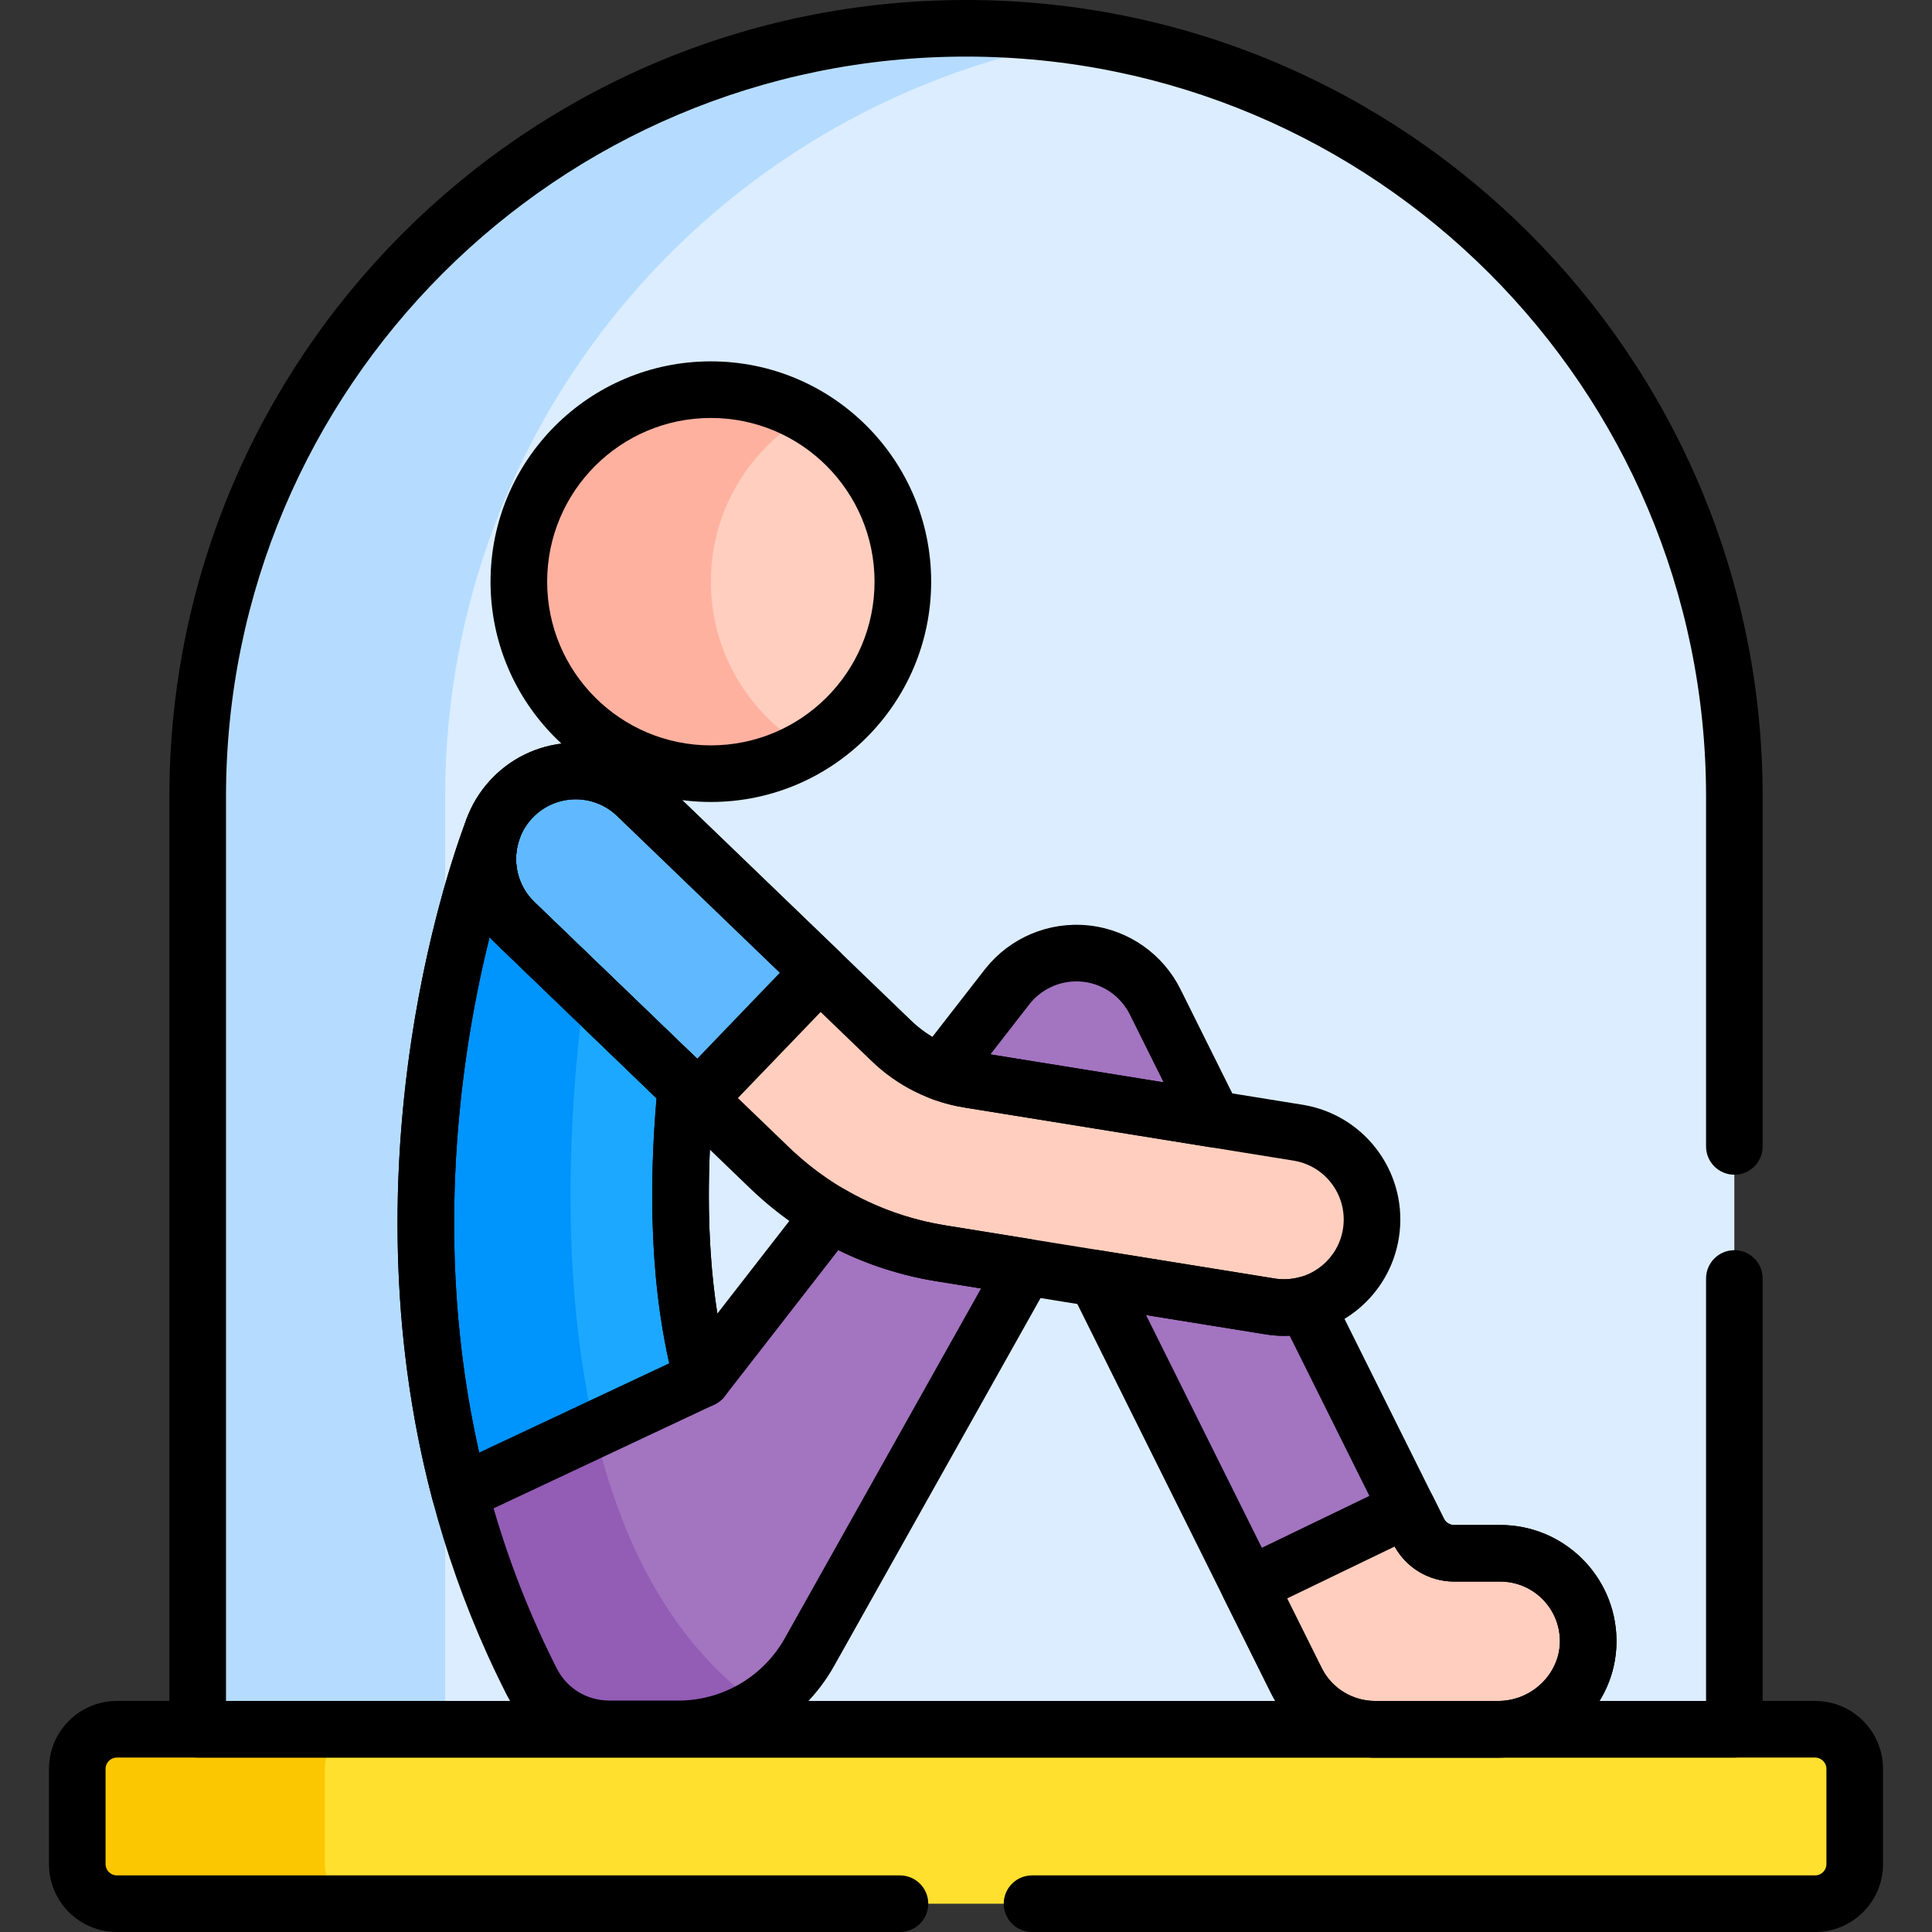 <svg width="92" height="92" viewBox="0 0 92 92" fill="none" xmlns="http://www.w3.org/2000/svg"><rect x="0" y="0" width="92" height="92" fill="#333333" stroke="none"/><g clip-path="url(#clip0_11958_7815)"><path d="M51.891 1.823H46.803L35.366 7.099L24.707 18.557L19.473 29.021V36.575V84.035H79.609L82.587 82.347V37.936C82.587 19.735 69.296 4.641 51.891 1.823Z" fill="#DBEDFF"/><path d="M21.198 37.936C21.198 19.735 34.488 4.641 51.893 1.823C49.975 1.513 48.008 1.349 46.001 1.349C25.795 1.349 9.414 17.729 9.414 37.936V82.347L11.854 84.035H23.638L21.198 82.347V37.936Z" fill="#B5DCFF"/><path d="M55.007 47.709C54.365 46.419 53.106 45.55 51.672 45.407C50.239 45.263 48.832 45.867 47.948 47.005L44.801 51.054L44.989 51.781L57.076 53.668L57.784 53.288L55.007 47.709Z" fill="#A374C0"/><path d="M30.651 76.444L34.82 81.204H36.144C37.123 80.581 37.954 79.722 38.541 78.674L48.833 60.333L48.05 59.44L40.413 57.464L39.552 57.806L33.442 65.667L32.739 65.168L27.793 67.531L30.651 76.444Z" fill="#A374C0"/><path d="M32.303 82.327C33.689 82.327 35.015 81.923 36.145 81.203C31.684 78.004 29.322 72.841 28.16 67.356L22.647 69.989L21.898 71.091C22.679 74.045 23.784 77.056 25.305 80.052C25.964 81.351 27.304 82.327 29.037 82.327H32.303Z" fill="#935CB5"/><path d="M62.184 62.132L61.011 61.514L52.865 60.286L52.199 60.876L59.475 75.497H60.891L66.611 73.134L67.022 71.854L62.184 62.132Z" fill="#A374C0"/><path d="M27.949 44.19L26.242 50.164V58.565L27.455 66.471L28.015 68.218L33.444 65.667C32.192 61.088 32.265 55.889 32.664 51.777L32.142 49.865L28.052 44.147C27.986 44.175 27.949 44.19 27.949 44.19Z" fill="#1CA8FF"/><path d="M28.259 44.434L25.224 40.191L23.494 39.435C22.977 40.768 17.674 55.094 21.901 71.091L28.322 68.073C26.056 58.337 27.738 47.345 28.259 44.434Z" fill="#0094FD"/><path d="M71.44 73.967H69.242C68.527 73.967 67.873 73.563 67.555 72.923L67.023 71.855L59.477 75.498L61.729 80.024C62.437 81.447 63.89 82.347 65.48 82.347H71.345C73.694 82.347 75.673 80.424 75.629 78.076C75.586 75.799 73.727 73.967 71.44 73.967Z" fill="#FFCEBE"/><path d="M61.812 53.939L46.138 51.41C44.744 51.186 43.471 50.55 42.454 49.571L39.042 46.285L38.162 46.526L33.444 51.617L33.234 52.325L36.642 55.606C38.894 57.776 41.716 59.185 44.803 59.683L60.478 62.212C60.704 62.248 60.929 62.266 61.151 62.266C63.17 62.266 64.95 60.801 65.282 58.742C65.65 56.458 64.097 54.307 61.812 53.939Z" fill="#FFCEBE"/><path d="M39.041 46.285L30.323 37.889C28.656 36.284 26.003 36.334 24.398 38.001C22.793 39.667 22.843 42.32 24.51 43.925L33.233 52.325L39.041 46.285Z" fill="#60B9FE"/><path d="M86.431 82.347H16.409L15.75 82.643L15.301 83.452V89.673L15.705 90.257L16.558 90.653H86.431C87.473 90.653 88.318 89.809 88.318 88.767V84.233C88.318 83.191 87.473 82.347 86.431 82.347Z" fill="#FFE02F"/><path d="M15.463 88.767V84.233C15.463 83.191 16.308 82.347 17.35 82.347H5.566C4.524 82.347 3.68 83.191 3.68 84.233V88.767C3.68 89.809 4.524 90.653 5.566 90.653H17.35C16.308 90.653 15.463 89.809 15.463 88.767Z" fill="#FBC700"/><path d="M38.42 19.783H35.763C35.763 19.783 31.405 25.457 31.563 26.445C31.72 27.433 32.034 31.566 32.933 32.689C33.831 33.812 35.628 34.621 35.628 34.621L38.102 35.794C41.009 34.263 42.992 31.214 42.992 27.7C42.992 24.317 41.152 21.364 38.42 19.783Z" fill="#FFCEBE"/><path d="M33.85 27.7C33.85 24.316 35.69 21.364 38.422 19.783C37.077 19.004 35.516 18.557 33.85 18.557C28.8 18.557 24.707 22.65 24.707 27.7C24.707 32.749 28.8 36.843 33.85 36.843C35.516 36.843 37.077 36.395 38.422 35.617C35.69 34.035 33.85 31.083 33.85 27.7Z" fill="#FFB1A0"/><path d="M41.645 27.699C41.645 23.393 38.155 19.903 33.85 19.903C29.545 19.903 26.055 23.393 26.055 27.699C26.055 32.004 29.545 35.494 33.85 35.494C38.155 35.494 41.645 32.004 41.645 27.699ZM44.341 27.699C44.341 33.492 39.644 38.189 33.85 38.189C28.056 38.189 23.359 33.492 23.359 27.699C23.359 21.905 28.056 17.208 33.85 17.208C39.644 17.208 44.341 21.905 44.341 27.699Z" fill="black"/><path d="M23.428 37.065C25.549 34.862 29.054 34.796 31.257 36.917H31.257L43.388 48.598H43.388C44.207 49.387 45.229 49.897 46.352 50.078L62.026 52.607L62.167 52.632C65.109 53.183 67.091 55.983 66.611 58.956L66.611 58.956C66.172 61.677 63.82 63.612 61.15 63.612C60.856 63.612 60.56 63.589 60.263 63.541V63.54L44.588 61.012C41.282 60.479 38.252 58.983 35.821 56.686L35.706 56.576L23.575 44.894C21.407 42.806 21.309 39.377 23.33 37.169L23.428 37.065ZM29.388 38.858C28.257 37.77 26.458 37.804 25.369 38.934L25.369 38.934C24.28 40.065 24.314 41.864 25.445 42.953L37.575 54.634L37.77 54.818C39.791 56.692 42.289 57.911 45.017 58.351L60.692 60.88L60.807 60.896C60.923 60.91 61.037 60.916 61.15 60.916C62.519 60.916 63.725 59.921 63.95 58.526C64.196 57.001 63.179 55.563 61.669 55.281L61.597 55.268L45.922 52.739H45.922C44.258 52.471 42.733 51.709 41.518 50.54V50.54L29.388 38.859V38.858Z" fill="black"/><path d="M46.94 46.107C48.111 44.648 49.941 43.878 51.806 44.065L51.895 44.074C53.753 44.29 55.379 45.43 56.214 47.108V47.108L58.99 52.687C59.215 53.139 59.168 53.679 58.869 54.086C58.569 54.493 58.068 54.698 57.569 54.618L45.922 52.739V52.739C45.44 52.661 44.971 52.542 44.519 52.384L44.326 52.314C43.925 52.163 43.62 51.831 43.504 51.419C43.388 51.007 43.474 50.564 43.737 50.226L46.884 46.177L46.94 46.107ZM51.538 46.747C50.597 46.653 49.672 47.034 49.069 47.759L49.012 47.831L47.163 50.209L55.408 51.539L53.801 48.309C53.379 47.461 52.564 46.881 51.629 46.757L51.538 46.747Z" fill="black"/><path d="M22.265 38.884C22.555 38.236 23.303 37.92 23.974 38.176C24.645 38.431 24.994 39.165 24.779 39.842L24.757 39.907C24.37 40.94 24.607 42.144 25.447 42.953L33.6 50.805L33.654 50.859C33.915 51.141 34.044 51.522 34.007 51.906C33.695 55.118 33.594 58.936 34.16 62.549L38.49 56.978L38.53 56.929C38.951 56.436 39.668 56.311 40.233 56.641C41.698 57.494 43.313 58.076 45.019 58.351L49.05 59.001C49.485 59.071 49.858 59.349 50.049 59.746C50.24 60.142 50.226 60.607 50.011 60.991L39.719 79.333C38.215 82.014 35.38 83.674 32.306 83.674H29.039C26.794 83.674 25.031 82.415 24.147 80.741L24.106 80.661C14.072 60.89 21.603 40.585 22.238 38.947L22.265 38.884ZM23.314 44.623C21.534 51.75 19.571 65.77 26.509 79.442L26.552 79.524C27.014 80.365 27.891 80.979 29.039 80.979H32.306C34.405 80.979 36.341 79.845 37.369 78.014V78.014L46.716 61.355L44.59 61.012C42.953 60.748 41.384 60.246 39.921 59.529L34.509 66.493C34.196 66.896 33.682 67.087 33.181 66.987C32.681 66.887 32.28 66.513 32.145 66.021C30.898 61.457 30.913 56.373 31.265 52.297L23.577 44.894C23.486 44.806 23.398 44.716 23.314 44.623Z" fill="black"/><path d="M51.114 60.076C51.413 59.669 51.915 59.464 52.414 59.545L60.691 60.88L60.807 60.896C60.922 60.91 61.036 60.917 61.149 60.917C61.383 60.917 61.617 60.885 61.849 60.825L61.906 60.812C62.504 60.686 63.116 60.979 63.391 61.53L68.76 72.32L68.778 72.354C68.874 72.517 69.049 72.618 69.24 72.618H71.439C74.461 72.618 76.918 75.04 76.975 78.049L76.976 78.196C76.952 81.268 74.36 83.693 71.344 83.693H65.478C63.41 83.693 61.517 82.541 60.566 80.71L60.521 80.623L50.993 61.475C50.768 61.023 50.815 60.483 51.114 60.076ZM62.934 79.422L62.98 79.511C63.476 80.425 64.434 80.998 65.478 80.998H71.344C72.978 80.998 74.31 79.656 74.28 78.1V78.1C74.251 76.556 72.99 75.313 71.439 75.313H69.24C68.014 75.313 66.893 74.619 66.347 73.522V73.521L61.412 63.605C61.325 63.61 61.237 63.612 61.149 63.612C60.856 63.612 60.559 63.589 60.262 63.541V63.54L54.575 62.623L62.934 79.422Z" fill="black"/><path d="M66.5 70.611C67.151 70.336 67.911 70.612 68.23 71.252L68.761 72.32C68.852 72.503 69.038 72.618 69.242 72.618H71.44C74.462 72.618 76.919 75.04 76.976 78.049L76.977 78.195C76.953 81.267 74.362 83.693 71.345 83.693H65.48C63.411 83.693 61.518 82.54 60.567 80.71L60.522 80.622L58.27 76.097C58.11 75.774 58.085 75.401 58.201 75.06C58.318 74.719 58.566 74.439 58.891 74.282L66.437 70.639L66.5 70.611ZM61.291 76.117L62.935 79.421C63.416 80.387 64.401 80.997 65.48 80.997H71.345C72.979 80.997 74.311 79.656 74.281 78.1V78.1C74.252 76.556 72.991 75.313 71.44 75.313H69.242C68.062 75.313 66.98 74.671 66.413 73.644L61.291 76.117Z" fill="black"/><path d="M22.264 38.884C22.554 38.236 23.303 37.92 23.974 38.176C24.666 38.44 25.016 39.213 24.756 39.907C24.37 40.94 24.606 42.144 25.446 42.953L33.6 50.805C33.896 51.09 34.046 51.496 34.006 51.906C33.613 55.954 33.556 60.962 34.744 65.31C34.917 65.942 34.61 66.607 34.018 66.885L22.474 72.31C22.112 72.48 21.693 72.48 21.331 72.311C20.968 72.142 20.7 71.821 20.598 71.434C16.26 55.018 21.69 40.358 22.238 38.947L22.264 38.884ZM23.314 44.623C21.982 49.956 20.547 59.151 22.817 69.17L31.869 64.917C30.902 60.65 30.941 56.047 31.264 52.297L23.577 44.894C23.485 44.806 23.398 44.716 23.314 44.623Z" fill="black"/><path d="M23.427 37.065C25.549 34.861 29.054 34.796 31.257 36.917H31.257L39.976 45.313C40.512 45.829 40.528 46.681 40.013 47.218L34.205 53.258C33.957 53.516 33.617 53.664 33.259 53.671C32.902 53.678 32.556 53.542 32.298 53.294L23.575 44.894V44.894C21.407 42.806 21.309 39.377 23.33 37.169L23.427 37.065ZM29.388 38.858C28.275 37.786 26.514 37.803 25.421 38.882L25.369 38.934C24.297 40.047 24.314 41.808 25.393 42.901L25.445 42.953V42.953L33.197 50.417L37.136 46.32L29.388 38.859V38.858Z" fill="black"/><path d="M86.972 88.766V84.232C86.972 83.935 86.731 83.693 86.433 83.693H5.566C5.269 83.693 5.027 83.935 5.027 84.232V88.766C5.027 89.064 5.269 89.305 5.566 89.305H42.855L42.925 89.307C43.637 89.343 44.203 89.931 44.203 90.653C44.203 91.374 43.637 91.962 42.925 91.999L42.855 92H5.566C3.78 92 2.332 90.552 2.332 88.766V84.232C2.332 82.446 3.78 80.998 5.566 80.998H86.433C88.22 80.998 89.668 82.446 89.668 84.232V88.766C89.668 90.552 88.22 92 86.433 92H49.144C48.4 92 47.797 91.397 47.797 90.653C47.797 89.908 48.4 89.305 49.144 89.305H86.433C86.731 89.305 86.972 89.064 86.972 88.766Z" fill="black"/><path d="M81.241 54.592V37.935C81.241 18.473 65.463 2.695 46.001 2.695C26.539 2.695 10.762 18.473 10.762 37.935V80.998H81.241V60.881C81.241 60.136 81.844 59.533 82.589 59.533C83.333 59.533 83.936 60.136 83.936 60.881V82.346C83.936 83.09 83.333 83.693 82.589 83.693H9.414C8.67 83.693 8.066 83.09 8.066 82.346V37.935C8.066 16.984 25.05 3.55469e-05 46.001 0C66.952 0 83.936 16.984 83.936 37.935V54.592C83.936 55.336 83.333 55.939 82.589 55.939C81.844 55.939 81.241 55.336 81.241 54.592Z" fill="black"/></g><defs><clipPath id="clip0_11958_7815"><rect width="92" height="92" fill="white"/></clipPath></defs></svg>